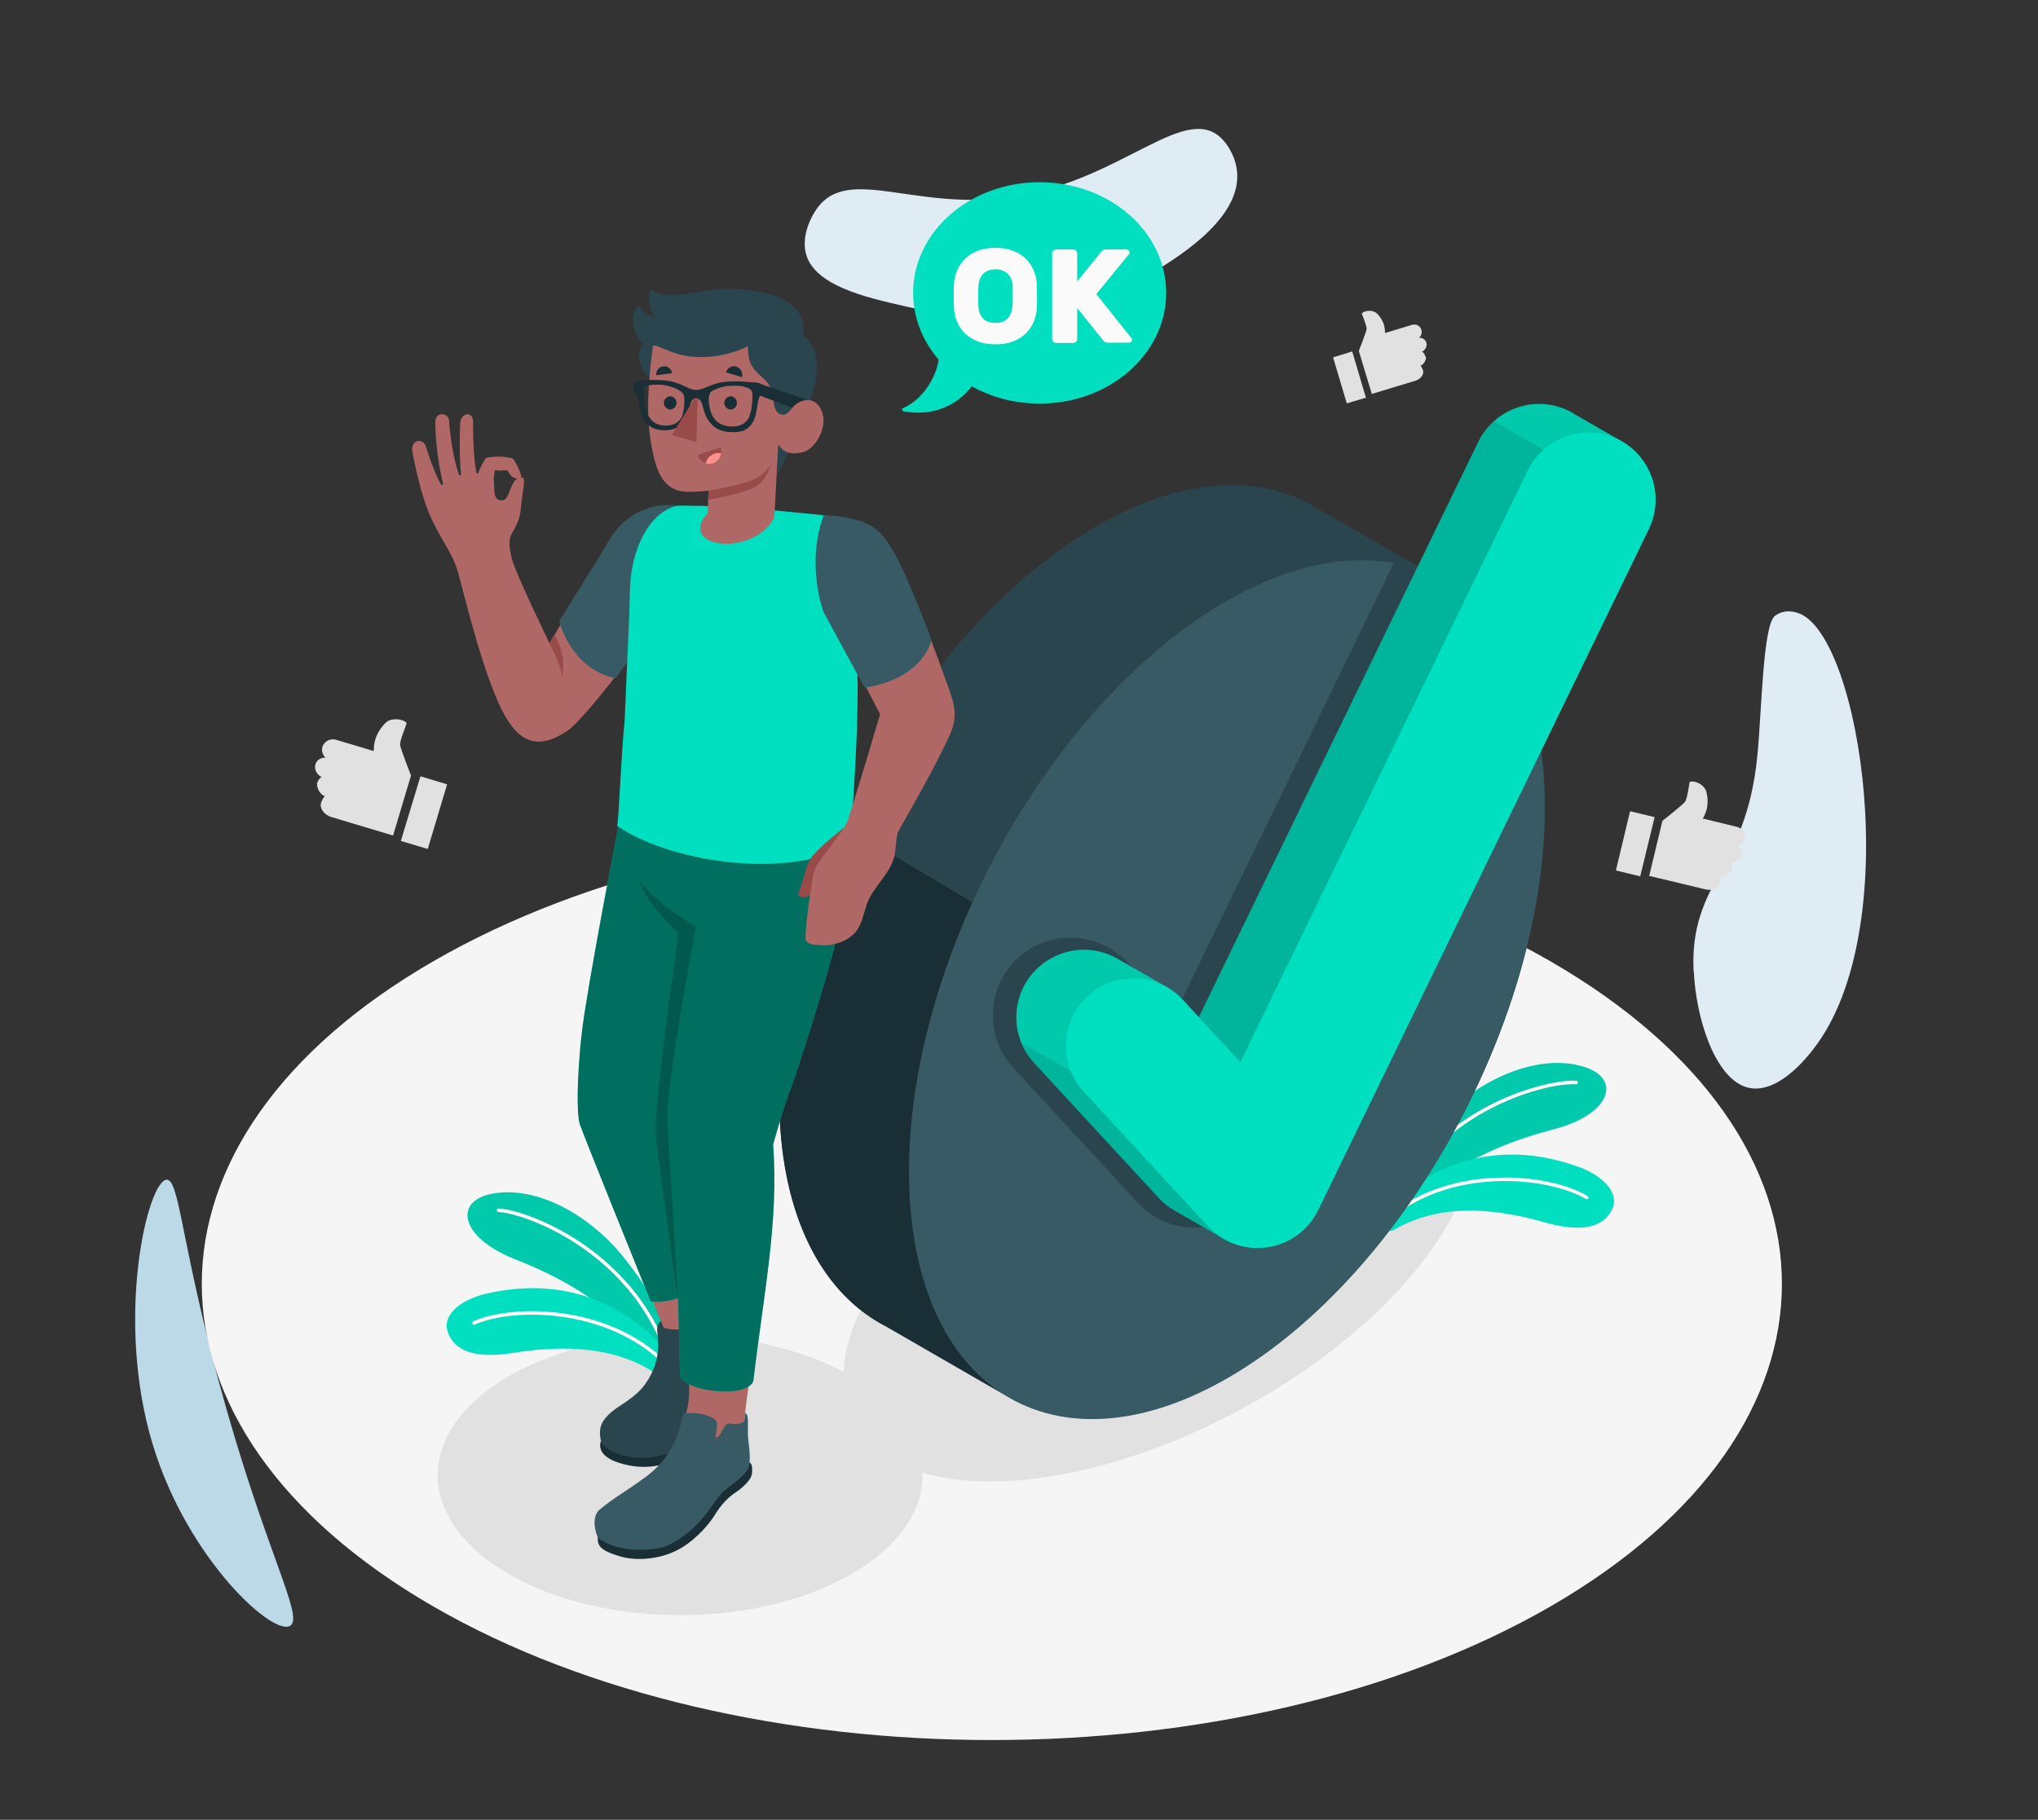 <?xml version="1.0" encoding="UTF-8"?>
<svg id="Layer_1" xmlns="http://www.w3.org/2000/svg" version="1.1" viewBox="0 0 863.3 771">
  <rect x="0" y="0" width="863.3" height="771" fill="#333333" stroke="none"/>
  <!-- Generator: Adobe Illustrator 29.2.1, SVG Export Plug-In . SVG Version: 2.1.0 Build 116)  -->
  <defs>
    <style>
      .st0 {
        fill: #dfecf4;
      }

      .st1 {
        fill: #994b4a;
      }

      .st2 {
        fill: #375a64;
      }

      .st3 {
        fill: #1a2e35;
      }

      .st4 {
        fill: #00dfbf;
      }

      .st5 {
        fill: #fff;
      }

      .st6 {
        fill: #ff9090;
      }

      .st7 {
        fill: #bcd9e7;
      }

      .st8 {
        fill: #fafafa;
      }

      .st9 {
        opacity: .5;
      }

      .st10 {
        opacity: .2;
      }

      .st11 {
        opacity: .1;
      }

      .st12 {
        fill: #b06867;
      }

      .st13 {
        fill: #f5f5f5;
      }

      .st14 {
        fill: #e1e1e1;
      }

      .st15 {
        fill: #2b454e;
      }
    </style>
  </defs>
  <g>
    <path class="st0" d="M717.5,411.5c.9,19.9,8.8,44.6,21.9,49,13,4.3,26.2-12.7,28.8-16.1,39-49.9,20.2-175.1-6.3-184.6-.9-.3-5.7-2.1-10,1.1-5.2,3.9-5.6,40.7-7.5,59.4-4.7,48.3-28.7,53.1-27,91Z"/>
    <path class="st0" d="M341.1,106.1c1.6,9.4,11.3,16.2,33.1,21.5,25.6,6.2,66.1,16.1,111.8-10.8,10.8-6.4,38.9-22.9,38.1-42.9-.3-7.7-4.8-13.2-5.6-14.1-15.5-18.1-42.4,16.5-89.2,23.6-43,6.5-71.7-15-84.5,6.9-.9,1.5-4.9,8.4-3.7,15.8Z"/>
    <path class="st7" d="M70.7,499.8c-8.1.1-22.2,58.7-6,112.2,14.9,49.2,52,82.3,58.5,76.6,5.3-4.5-11.3-32.3-30.5-103.2-16.1-59.6-16.7-85.6-22.1-85.6Z"/>
  </g>
  <path id="Floor" class="st13" d="M183.5,680.6c-130.7-75.5-130.7-197.8,0-273.3,130.7-75.5,342.6-75.5,473.3,0,130.7,75.5,130.7,197.8,0,273.3-130.7,75.5-342.6,75.5-473.3,0Z"/>
  <path id="Shadow" class="st14" d="M360.7,583.1c40.1,23.2,40.1,60.7,0,83.8-40.1,23.2-105.1,23.2-145.2,0-40.1-23.2-40.1-60.7,0-83.8,40.1-23.2,105.1-23.2,145.2,0Z"/>
  <path id="Shadow1" data-name="Shadow" class="st14" d="M557.6,438.6c63.9-2.1,85.8,38.5,48.9,90.7-36.8,52.2-118.5,96.2-182.4,98.3-63.9,2.1-85.8-38.5-48.9-90.7,36.8-52.2,118.5-96.2,182.4-98.3Z"/>
  <g id="Plants">
    <g>
      <path class="st4" d="M596.3,513.1c14.2-17,36.5-28,61.6-34.6,24.8-6.4,29.2-21.7,12.8-26.6-18.6-5.6-41.8,4.7-56.8,19-26.1,25-29.4,44.1-29.4,44.1l11.7-1.9Z"/>
      <path class="st11" d="M596.3,513.1c14.2-17,36.5-28,61.6-34.6,24.8-6.4,29.2-21.7,12.8-26.6-18.6-5.6-41.8,4.7-56.8,19-26.1,25-29.4,44.1-29.4,44.1l11.7-1.9Z"/>
      <path class="st5" d="M589,512.1c-.1,0-.2,0-.3,0-.4-.2-.5-.6-.3-1,21.1-43.4,67.9-54,79.3-53.2.4,0,.7.4.7.8,0,.4-.4.7-.8.7-11.1-.9-57.1,9.7-77.9,52.4-.1.3-.4.4-.6.4Z"/>
    </g>
    <g>
      <path class="st4" d="M584.6,517.6c0,3.1,3.3,4.9,6,3.4,13.2-7.7,32.6-12,63.8-3.1,16.6,4.7,24.8,1.6,28.3-5.2,3.9-7.5-4.4-14.8-13.7-18.2-32-11.7-60.9-3.7-84.4,19.6v3.5Z"/>
      <path class="st5" d="M586.4,518.2c-.2,0-.4,0-.5-.2-.3-.3-.2-.8,0-1,27.6-24.7,70.4-19.9,86.6-10.3.3.2.5.6.3,1s-.6.5-1,.3c-15.9-9.4-57.8-14.1-84.9,10.1-.1.1-.3.2-.5.2Z"/>
    </g>
  </g>
  <g id="Plants1" data-name="Plants">
    <g>
      <path class="st4" d="M275.5,575.2c-12.1-18.5-33-32.2-57.1-41.6-23.8-9.3-26.4-25-9.6-27.9,19.1-3.4,41,9.6,54.2,25.6,23,27.9,24,47.2,24,47.2l-11.4-3.3Z"/>
      <path class="st11" d="M275.5,575.2c-12.1-18.5-33-32.2-57.1-41.6-23.8-9.3-26.4-25-9.6-27.9,19.1-3.4,41,9.6,54.2,25.6,23,27.9,24,47.2,24,47.2l-11.4-3.3Z"/>
      <path class="st5" d="M282.9,575.1c.1,0,.2,0,.3,0,.4-.1.6-.5.4-.9-15.9-45.6-61.1-61.7-72.4-62.2-.4,0-.7.3-.8.7,0,.4.3.7.7.8,11.1.5,55.5,16.4,71.1,61.2,0,.3.3.4.6.5Z"/>
    </g>
    <g>
      <path class="st4" d="M287,577.6c-.5,4.5-5.6,6.8-9.3,4.3-12.3-8.2-30.5-13.5-60.4-8.7-17.1,2.7-24.8-1.4-27.5-8.5-3-7.9,6.1-14.2,15.8-16.5,33.1-7.8,60.9,3.5,81.4,29.4h0Z"/>
      <path class="st5" d="M284.7,581.4c.2,0,.4,0,.6-.2.3-.3.3-.7,0-1-24.5-27.8-67.6-28-84.8-20.4-.4.2-.5.6-.4,1,.2.4.6.5,1,.4,16.9-7.5,59.1-7.2,83.1,20,.1.1.3.2.5.2Z"/>
    </g>
  </g>
  <g id="Check_Mark">
    <g id="Circle">
      <path class="st15" d="M609.3,244.9h0s-.2-.1-.2-.1c0,0,0,0,0,0l-55.1-31.7s0,0,0,0l-.3-.2h0c-25.7-13-60.1-9.1-97,14.8-74.2,48-130.8,158.5-126.3,246.7,2.2,44,19.2,74.2,44.8,87.4h0s.2.1.2.1c0,0,0,0,0,0l55.1,31.7s0,0,0,0h.3c0,.1,0,.1,0,.1,25.7,13,60.1,9.1,97.1-14.8,74.2-48,130.8-158.5,126.3-246.7-2.2-44-19.2-74.2-44.8-87.4Z"/>
      <path class="st3" d="M428.5,592.7l-53.2-30.7h0s-.2-.1-.2-.1c-25.6-13.3-42.6-43.5-44.8-87.4-2-39.4,8.2-83.1,26.6-123.8l.4-.9,54.8,32.6c-18.4,40.6-28.6,84.4-26.6,123.8,2.2,43.1,18.5,72.9,43.2,86.6Z"/>
      <path class="st2" d="M527.8,579.1c74.2-48,130.8-158.5,126.3-246.7-4.5-88.3-68.2-120.9-142.5-72.9-74.2,48-130.8,158.5-126.3,246.7,4.5,88.3,68.2,120.9,142.5,72.9Z"/>
    </g>
    <path id="Shadow2" data-name="Shadow" class="st15" d="M590.7,238l-93,191.6-20-21.7c-6.2-6.7-15-10.6-24.2-10.6s-16.2,3.1-22.4,8.7c-13.3,12.3-14.1,33.2-1.8,46.5l52.7,57.1c5.8,6.3,13.8,10.1,22.4,10.5.6,0,1.2,0,1.8,0,1.6,0,3.2-.1,4.8-.3,10.8-1.6,20.1-8.4,24.8-18.2l106.7-219.7c-10.9-24.4-29.1-39.5-51.8-44Z"/>
    <g>
      <path class="st4" d="M666.2,174.9c-.6-.3-1.2-.6-1.8-.9-14.2-6.9-31.3-.9-38.2,13.2l-118.4,243.8-6.7-7.3c-2-2.2-4.3-4-6.7-5.4-3.5-2-18.5-10.7-21-12.1-10.5-6.1-24.2-4.9-33.7,3.8-11.6,10.7-12.3,28.8-1.6,40.4l52.7,57.1c2,2.2,4.3,4,6.8,5.4,3.4,2,18.4,10.6,20.8,12,3.9,2.2,8.2,3.5,12.8,3.8,1.9.1,3.8,0,5.7-.3,9.4-1.4,17.4-7.3,21.5-15.8l140-288.4c6.6-13.6,1.4-29.8-11.4-37.2-.6-.3-17.3-10-21-12.1Z"/>
      <path class="st11" d="M666.2,174.9c-.6-.3-1.2-.6-1.8-.9-14.2-6.9-31.3-.9-38.2,13.2l-118.4,243.8-6.7-7.3c-2-2.2-4.3-4-6.7-5.4-3.5-2-18.5-10.7-21-12.1-10.5-6.1-24.2-4.9-33.7,3.8-11.6,10.7-12.3,28.8-1.6,40.4l52.7,57.1c2,2.2,4.3,4,6.8,5.4,3.4,2,18.4,10.6,20.8,12,3.9,2.2,8.2,3.5,12.8,3.8,1.9.1,3.8,0,5.7-.3,9.4-1.4,17.4-7.3,21.5-15.8l140-288.4c6.6-13.6,1.4-29.8-11.4-37.2-.6-.3-17.3-10-21-12.1Z"/>
      <path class="st11" d="M518.5,525c-2.4-1.4-17.4-10.1-20.8-12-2.5-1.4-4.8-3.2-6.8-5.4l-52.7-57.1c-2.4-2.6-4.2-5.6-5.5-8.7l21,12.1c1.2,3.1,3.1,6.1,5.5,8.7l52.7,57.1c2,2.1,4.2,3.9,6.7,5.3Z"/>
      <path class="st11" d="M653.8,190.5c-2.7,2.4-5,5.4-6.6,8.8l-121.8,250.8-17.6-19.1,118.4-243.8c1.7-3.4,3.9-6.4,6.6-8.8l21,12.1Z"/>
      <path id="Check" class="st4" d="M685.4,186.1c-14.2-6.9-31.3-.9-38.2,13.2l-121.8,250.8-24.3-26.4c-10.6-11.6-28.7-12.3-40.4-1.6-11.6,10.7-12.3,28.8-1.6,40.4l52.7,57.1c5.1,5.5,12,8.7,19.4,9.1,1.9.1,3.8,0,5.7-.3,9.4-1.4,17.4-7.3,21.5-15.8l140-288.4c6.9-14.2,1-31.3-13.2-38.2Z"/>
    </g>
  </g>
  <g id="Character">
    <g>
      <path class="st12" d="M286.1,214.3c-11,0-18.6,2.9-26.4,14-7.2,10.2-26.9,44.3-26.9,44.3,0,0-14.4-29.7-15.9-35.6-1.5-5.9-1.4-8.5,0-11.1,1.8-3.2,3.3-5.9,3.7-10.2.6-7.1,2.3-13.2.7-13.4-4.4-.3-4.6,5.4-6.9,8.8-.8,1.2-3.5,1.4-4.4-.5-1-2-.4-5.2-.9-7.6.2-2,.4-2.7.6-3.9,1.2.3,3.1.3,5.1.1,1.9,3,3.2,4.3,5.9,3,.4-.6-1.1-4.4-2.9-7.2-.3-.4-.7-.8-1.2-.9-2.7-.7-5.7-.9-9.8-.3-.5,0-1,.3-1.3.7-1.5,2.3-2.4,4.6-2.8,5.7-.2.6-.8.6-.9,0-1.4-7-1.4-16.9-1.4-21.5s-5.3-4.2-5.5,1c-.2,5.4-.3,15.3.4,21.1,0,.6-.6.9-.9.2-.9-2.5-3.2-9.9-4.2-22.8-.3-3.5-5.9-4-5.8.8.1,13.4,3.2,25.7,3.2,25.7.2.6-.4,1.1-.8.5-1.9-3.1-4.8-10.6-6.3-15.8-1.2-4.2-6.8-3.1-5.8,2.1,1.8,9.4,4.5,21.2,8.7,29.6,4.4,9,8.3,13.6,10.4,20.7,2.2,7.1,11.3,47.3,21,63,7.6,12.3,16.3,11.1,25.7,4.7,9.4-6.5,42.9-53.2,42.9-53.2l2.8-42.2Z"/>
      <path class="st1" d="M232.7,272.6s4.7,8,5.4,14.3c0,0,2.3-9.1-3.3-18l-2.1,3.6Z"/>
      <path class="st2" d="M288.4,214.3c-5.6-.6-12.6-.8-20.4,4.1-7.8,4.9-10.5,11.7-14.3,17.7-3.8,6-16.8,27.1-16.8,27.1,0,0,4.8,20.1,23.8,24.2l28.5-38.7-.9-34.5Z"/>
    </g>
    <g>
      <g>
        <path class="st3" d="M314,567.3c1.4-.2,3.4,4.7,3.4,6.4,0,1.6-1.6,5.1-3.7,8.3-2.1,3.2-5.1,7.2-7,12.5-1.6,4.5-3.1,7.4-7.7,13.2-5.1,6.5-16.9,17.4-35,12.6-4.4-1.2-6.6-2.5-8.2-4.1-1.3-1.4-2-3.5-1.3-5.5l59.5-43.3Z"/>
        <path class="st15" d="M278.5,561.7c0,0,0,.1,0,.2-.3,1.3,0,2.7.1,4.1.6,4.7,0,9.6-1.8,14.1-1.2,3-2.9,5.8-5,8.2-2.2,2.5-5.7,5.1-8.4,6.8-9.1,5.8-10.1,9.7-8.8,15.6,3.1,6.9,23.8,11,35.7.8,4.7-4,8.2-7.5,11.3-15.4,2.2-5.6,3.9-8.7,6-12.7,2.3-4.3,6.7-9.2,6.8-13.7,0-2.5-2.4-7-4.7-10.8-2.2-3.5-4.4-6.7-6.3-6.4l.5,2c-1.6,1.7-4,2.3-5.4,4.3-1.8,2.4-1.7,5.7-2.8,8.5-.1.3-.3.6-.5.6-.3,0-.6-.1-.8-.4s-.2-.6-.2-.9c0-1.4,0-2.8-.1-4.2,0-.8,0-1.7-.6-2.3-1.1-1.3-3.9-1.1-5.5-1.2-2.1,0-4.1.2-6.2.4-.8,0-1.4,0-2,.5-.6.5-1,1.1-1.2,1.9Z"/>
      </g>
      <g>
        <path class="st12" d="M247.9,477.7c4.8,15.8,27.3,70.6,28.7,73.9,1.4,3.3,4.5,10.9,4.5,10.9,0,0,3.7,1.5,9.1.4.5,5.2,1.3,13.5,1.6,17.6.1,4.8.5,10.8-.5,15.5-.9,4.1-1.9,8.3-2.7,12.4-.3,1.8-.7,3.6-.9,5.4-.3,1.9-.5,4,.5,5.7.4.8,1.1,1.5,1.8,2,3.1,2.6,7.3,3.7,11.3,3.3,2.1-.2,4.3-.7,6-2,3.5-2.5,4.7-6.9,6.5-10.6,1.9-4,1.3-4.5,1.5-8.8.1-3,.9-10.6,2.2-18.6,1.2-8,6.4-36,8.9-64,1.7-19.3,0-37.3,0-37.3,19.7-53.7,28.5-85.5,31.1-103.4,2.6-18.1,1.4-24.5,1-35l-96,2.3c-7.7,49.6-20.9,108.8-14.4,130.1ZM294.8,392.5h0s0,0,0,0h0Z"/>
        <path class="st4" d="M246.4,438c2-18.2,15.6-88.4,15.6-88.4h96.7s.6,13.5.4,19.6c-.2,6.2-2.2,17.5-5.6,31.8-3.5,14.3-16.3,54.8-18.7,60.7-2.5,6-7.3,23.2-7.3,23.2,2.4,32.4-3.8,61.6-8.4,100.3,0,0-1.3,5.2-15,4.2-13.3-1-16-5.9-16-5.9l-.9-33.4s-7.3,2.2-11.6,1.2c0,0-28.6-70.7-30-75-1.4-4.3-1.2-20.2.8-38.4Z"/>
        <path class="st9" d="M246.4,438c2-18.2,15.6-88.4,15.6-88.4h96.7s.6,13.5.4,19.6c-.2,6.2-2.2,17.5-5.6,31.8-3.5,14.3-16.3,54.8-18.7,60.7-2.5,6-7.3,23.2-7.3,23.2,2.4,32.4-3.8,61.6-8.4,100.3,0,0-1.3,5.2-15,4.2-13.3-1-16-5.9-16-5.9l-.9-33.4s-7.3,2.2-11.6,1.2c0,0-28.6-70.7-30-75-1.4-4.3-1.2-20.2.8-38.4Z"/>
        <path class="st10" d="M287.4,395.4c-13.7-12.4-16.7-22.2-16.7-22.2,10.2,12.1,24.1,19.3,24.1,19.3,0,0-13,68.7-12.1,82.8.9,14.1,4.5,74.8,4.5,74.8,0,.6-9.2-64.2-9.5-69.4-.7-13.6,9.7-85.4,9.7-85.4Z"/>
      </g>
      <g>
        <path class="st3" d="M317.6,619.7c1.3.4,1.2,4.4.6,5.9-.6,1.5-3,4.3-6.3,6.5-3.2,2.1-6.3,5.1-9.2,9.9-2.1,3.4-7.3,9.8-14.4,14-7.1,4.2-17.5,5.7-25.3,3.5-9.1-2.6-9.9-4.8-9.8-8.2l64.4-31.6Z"/>
        <path class="st2" d="M289.5,598.7c-2.4,11.6-6.5,20.1-16.2,27.2-7.7,5.7-13.2,8.6-19.3,13.7-2.6,2.2-2.8,6.8-.8,11.8,4.1,3.3,10,5.2,17.9,5.2,8.8,0,12.2-1.6,17.3-5,2.9-2,4.9-3.8,6.9-5.8,4.2-4.2,7.2-9.5,10.2-12.9,3.1-3.4,9.7-6.8,11.5-10.9,1-2.2.6-7.4,0-11.8-.6-4,.6-11.1-1.3-11.5,0,0-.3,2.9-.3,2.9-.2.7-.6,1-1.9,1.5-.9.3-2.8.3-3.7.1-1.1-.2-1.7-.2-2.5.7-1.3,1.5-1.7,3.7-3.3,5-.1,0-.2.2-.4.2-.1,0-.3,0-.4-.1-.1-.1,0-.3,0-.5.2-1.4.3-2.9.5-4.3,0-.4,0-.9,0-1.3-.1-.8-.7-1.5-1.4-1.9-1.2-.7-2.6-1.2-3.9-1.6-1.4-.4-2.9-.6-4.3-.7-1.5-.1-3-.2-4.4.2Z"/>
      </g>
    </g>
    <path class="st4" d="M350,218.4s4,5.5,7.2,16.7c0,0,6.1,25.7,6.1,56.3s-3.4,66.9-3.4,66.9c-29.6,14.9-77.5,6.1-98.5-8.4.9-4.6,1.6-28.8,3.2-44.7,1.1-27.4,2-41.7,2.2-53.9.4-24.3,12.5-36.9,21.6-37.1l23.2.4,38.4,3.8Z"/>
    <g>
      <path class="st1" d="M357.3,350.8c-4.4,3.6-13.1,10.6-14.6,14.1-1.8,4-2.9,10.1-4.1,12.4s.6,3.4,3.2,2.6c2.5-.8,4.1-3,6-8.2,2-5.3,7.4-9.4,7.4-9.4l2.1-11.5Z"/>
      <path class="st12" d="M341.2,398.2c1.1,2,3.5,2,5.8,2.2,3.2.3,5.1,0,8.2-.9,3.1-1,6-2.8,7.9-5.5,2.2-3.2,2.8-7.2,4.1-10.9,2.7-7.7,10.6-13.3,11.9-21.5.5-3.4.5-7.4,1.5-9.5.6-1.2,13.6-23.7,18.2-33.4,4.5-9.3,7.8-13.7,3.8-25-4-11.2-17.8-50.7-27.6-64.4-5.5-7.8-14.3-10-24.9-10.9-8.1,21.1,1.3,42.9,1.3,42.9l21.4,41.3s-8.3,28.4-13.5,44.3c-1.4,4.4-4.4,7.1-7.6,12-1.4,2.1-4.7,5.8-5.9,8.1-1.5,2.9-1.5,4.8-2.2,8.9-1.1,6.5-2.8,21.4-2.3,22.3Z"/>
      <path class="st2" d="M348.9,218.3c5.6.2,13.6,1.2,18.4,3.6,4.8,2.4,8.1,5.4,13.7,16.5,5.5,11.1,13.6,32.6,13.6,32.6,0,0-2.7,16.2-28.3,20.4l-17.4-32s-7.7-19.9,0-41.1Z"/>
    </g>
    <g>
      <g>
        <g>
          <path class="st15" d="M282.2,166.6c.8,1.2,1.3,2.9,2,4.2.9,1.9,1.9,3.8,3.2,5.4,3.3,3.8,8,6.6,12.3,9.4,2.6,1.6,5.5,3.2,8.7,2.7,3.2-.5,6.7.2,9.9.5,3.8.3,7.6.7,11.4,1l-.6,12s1.4-3.2,3.3-7c1.7-3.3,8.6-19.8,8.6-19.8,3.4-8.2,7.5-19.1,3.4-27.7-1-2-2.4-3.9-4.4-5.1.4-1.6.5-2.7.4-4.1-.6-4.6-2.9-7.3-6-9.6s-6.9-3.5-10.7-4.4c-5.1-1.2-10.3-1.7-15.5-1.7-5.2,0-10.1.9-15.2,1.7-2.8.5-5.6.9-8.5.9-1.2,0-2.5,0-3.7-.2-1.5-.3-3-1.1-4.4-1.6-.3,0-.5-.2-.8,0-.2.1-.4.4-.4.7-.9,3.3.2,7.7,2.4,10.4-.9-.1-1.5-.4-1.9-.5-.7-.3-1.3-.7-2-1.1-1.2-.7-1.9-1.6-2.7-2.6-.1-.1-.3-.3-.5-.3-.3,0-.5.2-.7.4-1.6,2.3-2.1,5.3-1.5,8,.6,2.7,2,5.2,3.8,7.4-1.9,2.8-1.9,6.6-.5,9.7.6,1.4,1.5,2.6,2.6,3.7,1.3,1.3,2.8,2.4,4.2,3.7,1.4,1.3,3.1,2.4,4.1,4Z"/>
          <path class="st12" d="M316.8,146.7c0,3.2.5,5.4.8,6.4.7,2,1.8,3.3,3.2,4.8,1.5,1.5,3.3,2.8,4.5,4.5,1.6,2.4,2.2,5.5,2.5,8.3.2,1.7.7,3.6,2.2,4.5,3.1,1.9,4.9-1.8,6.6-3.6,2.1-2,8.4-4.4,11.4,2.3,3,6.9-2.5,16.1-7.6,17.6-8.8,2.4-10.7-3.5-10.7-3.5l-1.7,31.2c-4.9,9.4-16.5,12.3-24.2,10.8-6.6-1.3-10.2-5.9-4-12.6l.3-9.5s-7.9.9-11.7.2c-6.3-1.2-9.5-6.6-11.2-13.5-2.7-11.2-4-22.9-.6-48.1,1.6-.9,7.8,4,17.3,4.7,9.4.6,18.1-1.9,22.8-4.5Z"/>
        </g>
        <path class="st1" d="M300.2,207.9s14.3-2.4,19.4-4.9c3.4-1.7,6.2-4.6,7.1-6.6,0,0-1.1,4.2-4.2,7.9-3.8,4.5-22.4,7.4-22.4,7.4v-3.8Z"/>
      </g>
      <g>
        <path class="st3" d="M307.6,157.8l6.7,2c.5-1.9-.6-3.9-2.4-4.5-1.8-.6-3.8.5-4.3,2.4Z"/>
        <path class="st1" d="M305.3,189.5l-9.8,3.3c.9,2.8,3.8,4.3,6.5,3.4,2.7-.9,4.2-3.9,3.3-6.7Z"/>
        <path class="st6" d="M304.5,191.9c-2.7,0-5,1.9-5.6,4.4,1,.3,2,.3,3.1,0,1.9-.6,3.2-2.3,3.5-4.3-.3,0-.6,0-.9,0Z"/>
        <path class="st3" d="M277.9,159l6.8-.9c-.2-1.8-1.9-3.1-3.7-2.9-1.9.2-3.2,1.9-3,3.8Z"/>
        <path class="st3" d="M319.6,161.8l22.4,7.7s-3.5-.3-6.4,3.3l-15.8-6v-4.9Z"/>
        <path class="st3" d="M281.2,170.6c0,1.5,1.1,2.8,2.6,2.9,1.5,0,2.7-1.2,2.8-2.7,0-1.5-1.1-2.8-2.6-2.9-1.5,0-2.7,1.2-2.8,2.7Z"/>
        <path class="st3" d="M306.8,170.6c0,1.5,1.1,2.8,2.6,2.9,1.5,0,2.7-1.2,2.8-2.7,0-1.5-1.1-2.8-2.6-2.9-1.5,0-2.7,1.2-2.8,2.7Z"/>
        <path class="st3" d="M268,163.5c0,1.4,1,2.6,1.4,3.2.2.3.5.6.6,1.1.5,2.1,1,6.2,2,8.5,1,2.3,3.2,5.9,9.2,6,1.2,0,2.2,0,3.1-.3,0,0,.2,0,.2,0,1-.2,1.8-.6,2.5-1,0,0,.1,0,.2,0,0,0,.1,0,.2-.1,0,0,.1,0,.3-.2,0,0,.2-.1.3-.2,0,0,.2-.1.3-.2,0,0,.2-.2.3-.2.2-.2.3-.3.5-.5.9-1,1.5-2.1,2-3.2,1.3-3,1-7.1,3.2-7.6,0,0,.2,0,.3,0,0,0,.2,0,.3,0,3,0,2.6,4.6,4.3,7.8,1.7,3.2,4.4,6.4,10.8,6.5.3,0,.6,0,.8,0,.2,0,.4,0,.7,0,.6,0,1.1-.1,1.5-.2.2,0,.3,0,.5-.1.2,0,.3,0,.5-.1,0,0,.2,0,.3,0,.7-.2,1.2-.5,1.7-.8.2-.1.4-.3.6-.4.4-.3.7-.6,1-.9,1-1,1.5-2.1,1.9-3,1-2.2,1.3-6.3,1.8-8.4.1-.6.3-1,.5-1.2.4-.6,1.4-1.7,1.4-3,0-1.4-.9-2.5-1.8-2.7-.5,0-1-.1-1.6-.2-5.1-.6-11.7-.9-15.6.2-4.9,1.4-6.7,2.9-9.4,2.9-2.6,0-4.3-1.7-8.9-3.2-3.7-1.2-9.9-1.2-14.6-.7-.5,0-1,0-1.5.2-.8,0-1.7,1.3-1.6,2.7ZM300.6,166.6c.3-.4.8-.8,1.4-1.2,0,0,.2,0,.3-.1,0,0,0,0,.1,0,.2-.1.5-.2.7-.3.2,0,.4-.2.6-.3.6-.3,1.4-.5,2.1-.7.3,0,.6-.1.8-.2.7-.2,1.4-.3,2.2-.3.2,0,.3,0,.5,0,4.8-.4,7.7.7,8.8,1.7,1.1,1,.6,5.4.2,7.7,0,0,0,.1,0,.2,0,0,0,.1,0,.2,0,.3-.1.6-.2.9,0,.2,0,.4-.2.6,0,0,0,0,0,0,0,.3-.2.6-.3.9h0c0,.1,0,.2-.1.3,0,0,0,.1,0,.2,0,0,0,.1,0,.2,0,0,0,.2-.1.3,0,.1-.1.2-.2.3,0,.1-.1.2-.2.3,0,.1-.1.2-.2.3-1.2,1.7-3.2,3.2-6.7,3.1-3.4,0-5.6-1.2-7-2.7h0c-1.4-1.5-2-3.3-2.3-4.5-.6-2.5-.9-5.4,0-6.8ZM272.6,164.2c.3-.3.6-.5,1.2-.7,0,0,0,0,0,0,.2,0,.3-.1.5-.2,0,0,.2,0,.3-.1,0,0,.2,0,.3,0,0,0,.1,0,.2,0,0,0,0,0,0,0,0,0,.2,0,.3,0,.3,0,.7-.1,1.1-.2.2,0,.4,0,.6,0,.1,0,.2,0,.4,0,0,0,.2,0,.3,0,.2,0,.5,0,.8,0,0,0,.2,0,.3,0,0,0,.2,0,.3,0,.7,0,1.4,0,2.2.2,3.4.5,6.9,2.1,7.9,3.5.9,1.4.7,4.3.3,6.8,0,.5-.2,1.1-.4,1.7,0,0,0,0,0,.1,0,0,0,.1,0,.2,0,0,0,0,0,.1,0,0,0,.1,0,.2,0,.1-.1.3-.2.4,0,.1-.1.2-.2.4,0,0,0,0,0,.1,0,0,0,.2-.1.2,0,0,0,.1-.1.2,0,0,0,0,0,0-1.2,1.8-3.3,3.4-7.1,3.2-1.4,0-2.6-.4-3.6-.9-3.4-1.7-4.2-5.5-4.6-7.3-.5-2.3-1.2-6.7-.2-7.7Z"/>
        <path class="st1" d="M295.5,168.7l-.5,18.6-10.4-3,9.7-15.7c.4,0,.8,0,1.2.2Z"/>
      </g>
    </g>
  </g>
  <g id="Speech_Bubble">
    <g id="Speech_Bubble1" data-name="Speech_Bubble">
      <ellipse class="st4" cx="440.4" cy="124.1" rx="53.6" ry="46.9"/>
      <path class="st4" d="M397.7,151.3c-.3,6.3-5.6,17.5-15.2,21.6-.6.3-.5,1.1.1,1.3,5.3,1.1,19.3,2.4,29.6-11.2l-14.5-11.7Z"/>
    </g>
    <g>
      <path class="st8" d="M404.1,120.4c.1-2.1.6-4.1,1.4-6,.8-1.9,2-3.5,3.4-4.9,1.5-1.4,3.3-2.5,5.4-3.3s4.6-1.2,7.4-1.2,5.2.4,7.3,1.2c2.1.8,4,1.9,5.4,3.3s2.6,3,3.4,4.9c.8,1.9,1.3,3.8,1.4,6,0,1.6.1,3.3.1,5.1s0,3.4-.1,5c-.1,2.1-.6,4.1-1.4,6-.8,1.9-2,3.5-3.4,4.9-1.5,1.4-3.3,2.5-5.4,3.3-2.1.8-4.6,1.2-7.3,1.2s-5.2-.4-7.4-1.2c-2.1-.8-3.9-1.9-5.4-3.3-1.5-1.4-2.6-3-3.4-4.9-.8-1.9-1.3-3.8-1.4-6,0-1.5-.1-3.2-.1-5s0-3.5.1-5.1ZM428.9,130.2c0-.7,0-1.4.1-2.3,0-.8,0-1.7,0-2.5s0-1.7,0-2.5c0-.8,0-1.5-.1-2.2,0-.9-.3-1.8-.6-2.6-.3-.8-.8-1.5-1.4-2.1-.6-.6-1.3-1-2.2-1.4-.9-.3-1.9-.5-3-.5s-2.2.2-3,.5c-.9.3-1.6.8-2.2,1.4-.6.6-1,1.3-1.4,2.1-.3.8-.5,1.7-.6,2.6,0,.6-.1,1.4-.1,2.2,0,.8,0,1.6,0,2.5s0,1.7,0,2.5c0,.8,0,1.6.1,2.3.1,1.9.8,3.4,1.9,4.7,1.1,1.2,2.9,1.9,5.2,1.9s4.1-.6,5.2-1.9c1.1-1.2,1.8-2.8,2-4.7Z"/>
      <path class="st8" d="M479.4,143.3c.1.1.2.4.2.6s-.1.6-.4.9c-.2.2-.5.4-.9.4h-9c-.5,0-1-.1-1.3-.3-.3-.2-.7-.5-1-1l-10.7-13.4v13.2c0,.4-.2.8-.5,1.1-.3.3-.7.5-1.1.5h-7.4c-.4,0-.8-.1-1.1-.5-.3-.3-.5-.7-.5-1.1v-36.4c0-.4.1-.8.5-1.1s.7-.5,1.1-.5h7.4c.4,0,.8.2,1.1.5s.5.7.5,1.1v11.9l9.9-12.2c.2-.2.4-.5.7-.8s.8-.5,1.5-.5h8.8c.3,0,.6.1.9.4.2.2.4.5.4.9s0,.5-.2.6l-13.9,17,14.9,18.7Z"/>
    </g>
  </g>
  <g id="Like_icon">
    <polygon class="st14" points="578.6 168.5 570.5 170.9 564.7 151.4 572.8 148.9 578.6 168.5"/>
    <path class="st14" d="M604,151.1c.3,1-.7,3.3-2.3,3.8,0,0,.8.8,1.1,2.1.5,1.5-.8,3.5-3.2,4.3-2.4.7-18.5,5.6-18.5,5.6l-5.5-18.2h0s3.1-8,3.3-9.2c.2-1.2-1.7-5.7-2-6.5-.2-.7,2.7-1.9,5.1-1,.5.2,1.1.6,1.5,1,.9,1,1.6,2,2.1,3,.8,1.6,1.1,3.2,1.1,5.1l11.2-3.4c.9-.3,1.8-.2,2.4,0,1,.4,1.6,1.3,1.8,2,.5,1.6-.4,2.9-1,3.4,0,0,2.4-.2,3.1,2.1.4,1.3-.2,2.9-1.8,3.8,0,0,1,.5,1.4,2.1Z"/>
  </g>
  <g id="Like_icon1" data-name="Like_icon">
    <polygon class="st14" points="694.8 371.3 684.5 368.8 690.5 343.7 700.9 346.2 694.8 371.3"/>
    <path class="st14" d="M733.5,368.5c-.3,1.3-2.9,3.1-4.9,2.7,0,0,.3,1.4,0,3-.5,1.9-3.1,3.4-6.2,2.6-3.1-.8-23.8-5.7-23.8-5.7l5.6-23.3h0s8.6-6.8,9.5-8c1-1.2,1.8-7.3,2-8.3.2-.9,4.2-.4,6.2,2.2.5.6.8,1.3,1,2.1.4,1.7.5,3.2.4,4.7-.1,2.2-.8,4.3-2,6.3l14.4,3.5c1.2.3,2,.9,2.6,1.6.8,1.1,1,2.4.8,3.3-.5,2.1-2.3,2.9-3.2,3.1,0,0,2.7,1.3,2,4.2-.4,1.6-2.1,3-4.4,2.9,0,0,.7,1.2.2,3.2Z"/>
  </g>
  <g id="Like_icon2" data-name="Like_icon">
    <polygon class="st14" points="169.8 356.3 181.2 359.7 189.4 332.3 178.1 328.9 169.8 356.3"/>
    <path class="st14" d="M134.4,332c-.4,1.5,1,4.6,3.2,5.3,0,0-1.1,1.1-1.6,2.9-.7,2.1,1.1,5,4.5,6,3.4,1,26,7.8,26,7.8l7.6-25.4h0s-4.4-11.3-4.6-12.9c-.3-1.7,2.4-7.9,2.7-9.1.3-1-3.8-2.7-7.2-1.4-.8.3-1.5.8-2.1,1.5-1.3,1.4-2.3,2.8-3,4.3-1.1,2.2-1.6,4.5-1.6,7.2l-15.7-4.7c-1.3-.4-2.5-.3-3.4.1-1.4.6-2.3,1.8-2.6,2.7-.7,2.3.6,4.1,1.3,4.7,0,0-3.3-.3-4.3,2.9-.5,1.8.3,4.1,2.6,5.3,0,0-1.3.7-2,2.9Z"/>
  </g>
</svg>